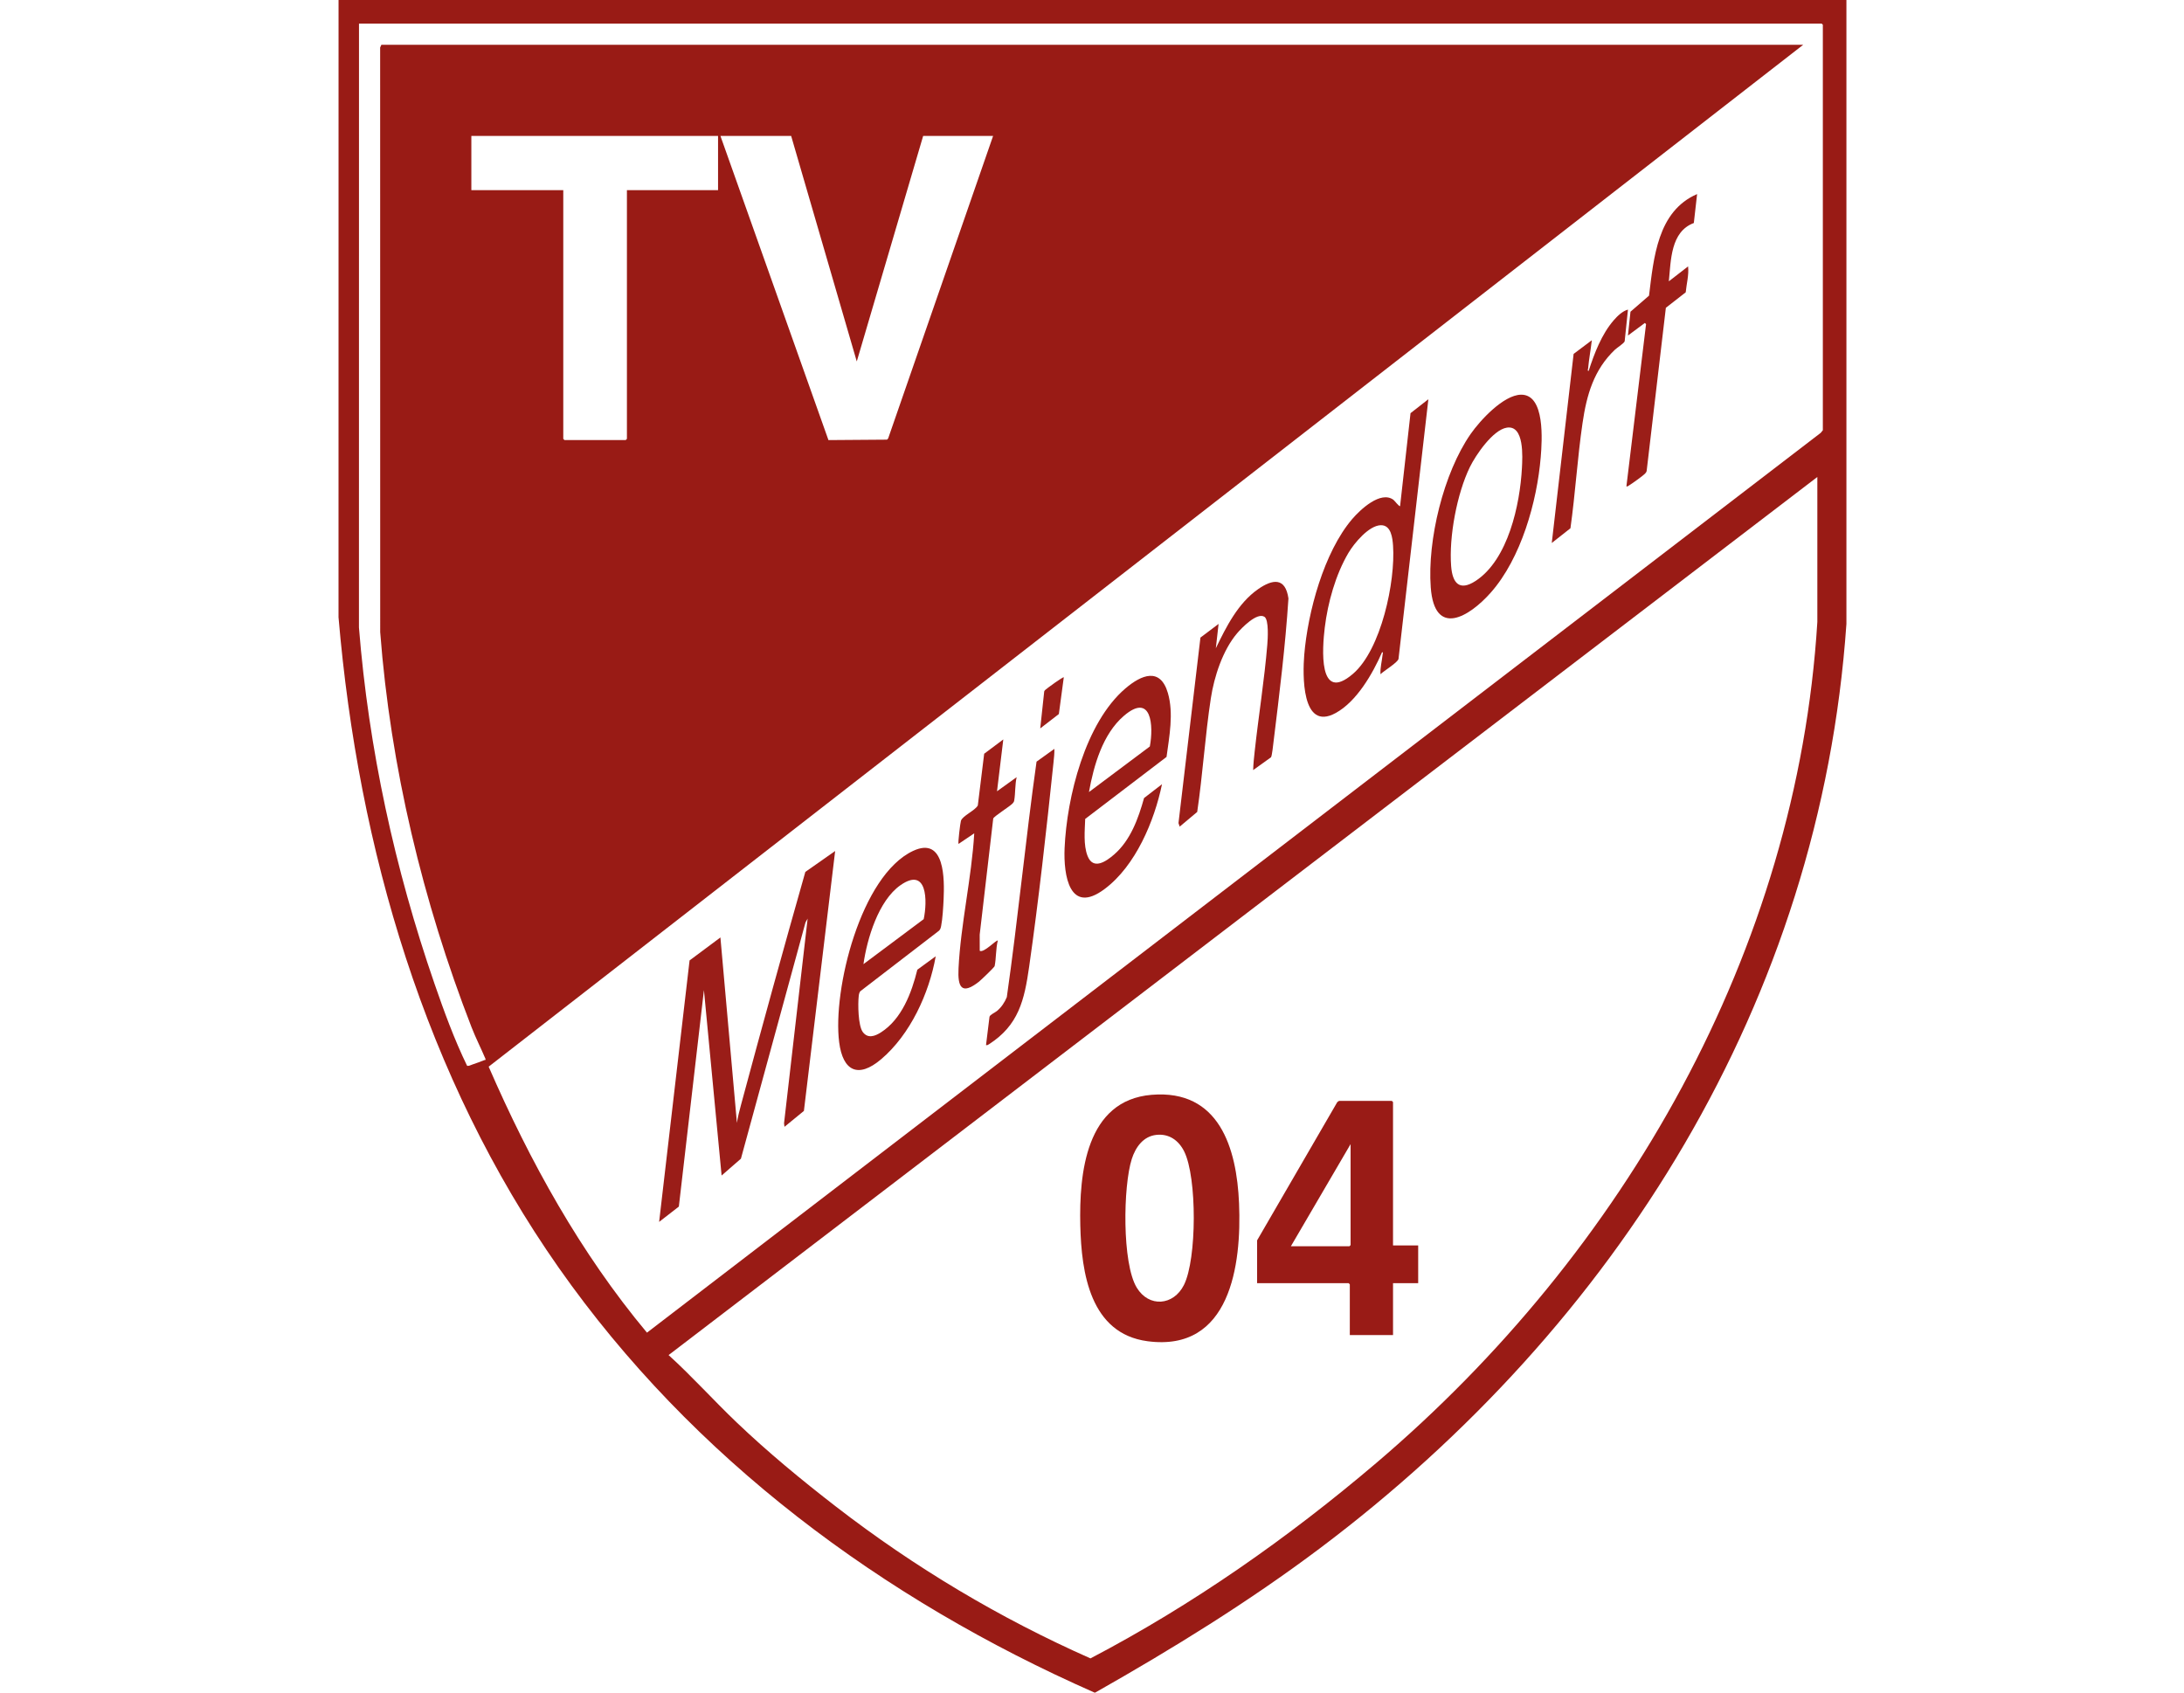 <svg width="200" height="155" viewBox="0 0 200 155" fill="none" xmlns="http://www.w3.org/2000/svg">
<g clip-path="url(#clip0_159_1290)">
<path d="M169.086 0V57.135C166.69 91.647 148.039 121.368 120.87 141.789C114.345 146.693 107.395 150.979 100.297 155H100.225C80.796 146.438 63.415 133.557 51.165 116.093C38.914 98.63 32.813 77.752 31 56.528L31.003 0H169.085H169.086ZM166.927 39.398V2.267L166.819 2.16H32.875L32.871 57.464C33.761 68.584 36.148 79.545 39.78 90.059C40.66 92.606 41.592 95.163 42.766 97.585C42.874 97.668 43.118 97.532 43.254 97.487C43.617 97.368 44.001 97.222 44.357 97.081C44.435 97.05 44.478 97.126 44.458 96.968C44.047 95.996 43.564 95.054 43.181 94.069C38.714 82.567 35.755 70.229 34.817 57.892L34.812 4.351L34.923 4.103H165.126L44.749 97.683C48.525 106.371 53.164 114.757 59.246 122.04L166.735 39.638L166.927 39.398ZM65.758 12.449H43.164V17.415H51.582V40.189L51.69 40.297H57.302L57.41 40.189V17.415H65.756V12.449H65.758ZM72.45 12.449H65.974L75.865 40.302L81.23 40.262L81.333 40.15L90.943 12.449H84.538L78.459 33.101L72.45 12.449H72.45ZM166.423 43.68L61.226 124.094C63.385 126.053 65.338 128.235 67.447 130.248C70.316 132.987 73.422 135.549 76.559 137.974C83.747 143.531 91.544 148.188 99.86 151.871C109.238 146.957 117.96 140.838 126.019 133.987C148.7 114.702 164.563 87.119 166.423 56.956V43.68Z" fill="#991B15"/>
<path d="M105.462 100.26C111.64 99.751 113.251 105.11 113.467 110.202C113.706 115.847 112.663 123.826 105.09 122.826C99.834 122.131 99.03 116.57 98.928 112.221C98.818 107.459 99.436 100.758 105.462 100.26ZM105.892 103.929C104.686 104.061 103.985 105.068 103.642 106.14C102.847 108.62 102.742 115.683 104.097 117.917C105.214 119.758 107.463 119.573 108.417 117.679C109.609 115.309 109.625 107.814 108.441 105.443C107.937 104.435 107.059 103.801 105.893 103.929H105.892Z" fill="#991C16"/>
<path d="M127.567 114.056H129.87V117.51H127.567V122.26H123.609V117.619L123.502 117.511H115.119V113.589L122.455 100.94C122.486 100.897 122.603 100.816 122.638 100.816H127.459L127.566 100.924V114.056H127.567ZM118.213 114.128H123.574L123.681 114.021V104.774L118.213 114.128Z" fill="#991B16"/>
<path d="M76.479 77.934L73.618 101.733L71.838 103.191L71.799 102.864L73.96 84.122L73.765 84.466L67.85 106.11L66.081 107.65L64.463 90.67L62.166 110.495L60.36 111.897L63.148 87.953L65.972 85.849L67.483 102.831C67.569 102.268 67.716 101.708 67.864 101.16C69.774 94.046 71.74 86.913 73.749 79.846L76.478 77.934H76.479Z" fill="#9A1D18"/>
<path d="M126.417 61.743C126.383 61.144 126.552 60.552 126.61 59.959C126.618 59.879 126.696 59.714 126.561 59.73C125.706 61.69 124.242 64.245 122.308 65.3C119.156 67.019 119.295 61.706 119.436 59.981C119.758 56.052 121.237 50.57 123.827 47.534C124.556 46.679 126.428 44.909 127.602 45.77C127.707 45.847 128.141 46.427 128.213 46.345L129.169 37.837L130.804 36.559L128.069 60.339C128.001 60.672 126.705 61.449 126.417 61.745V61.743ZM126.464 48.097C125.359 48.107 124 49.757 123.479 50.639C122.307 52.626 121.594 55.186 121.316 57.471C121.092 59.311 120.684 64.469 123.898 61.708C126.485 59.486 127.794 53.251 127.569 49.975C127.52 49.268 127.393 48.088 126.464 48.098V48.097Z" fill="#9A1D17"/>
<path d="M85.688 87.575C85.083 90.977 83.359 94.739 80.689 97.003C78.592 98.78 77.186 98.096 76.847 95.445C76.234 90.665 78.82 80.156 83.624 77.919C86.556 76.554 86.488 80.561 86.411 82.36C86.382 83.019 86.312 84.177 86.185 84.797C86.15 84.963 86.117 85.122 85.98 85.239L78.781 90.776C78.686 90.904 78.655 91.052 78.638 91.208C78.555 91.938 78.58 93.921 79.008 94.507C79.472 95.141 80.133 94.887 80.676 94.54C82.584 93.319 83.485 90.911 84.005 88.802L85.69 87.574L85.688 87.575ZM84.588 84.172C84.934 82.535 84.936 79.329 82.456 81.067C80.446 82.475 79.399 85.966 79.071 88.294L84.589 84.172H84.588Z" fill="#9A1D17"/>
<path d="M99.377 74.996C99.34 76.052 99.202 77.381 99.593 78.383C100.109 79.706 101.29 78.892 102.023 78.256C103.53 76.953 104.244 74.95 104.766 73.083L106.411 71.815C105.709 75.191 103.997 79.292 101.152 81.415C97.929 83.822 97.384 80.143 97.49 77.68C97.69 73.003 99.38 66.184 103.067 63.038C104.522 61.797 106.257 61.082 106.95 63.468C107.49 65.325 107.079 67.436 106.826 69.316L99.376 74.996H99.377ZM99.721 72.534L105.296 68.36C105.652 66.464 105.453 63.385 102.922 65.553C100.977 67.219 100.158 70.102 99.722 72.534H99.721Z" fill="#9A1D17"/>
<path d="M139.279 36.145C141.516 36.098 141.213 40.399 141.094 41.845C140.756 45.948 139.287 51.132 136.526 54.259C134.544 56.504 131.364 58.419 131.021 53.79C130.702 49.467 132.191 43.311 134.674 39.743C135.539 38.501 137.672 36.178 139.279 36.145H139.279ZM137.982 39.164C136.71 39.366 135.14 41.675 134.606 42.768C133.42 45.195 132.678 49.163 132.888 51.85C133.01 53.405 133.649 54.159 135.115 53.208C138.115 51.262 139.193 46.197 139.371 42.856C139.423 41.868 139.605 38.905 137.982 39.163V39.164Z" fill="#9A1D17"/>
<path d="M116.392 69.35L114.759 70.522C114.773 69.934 114.84 69.344 114.904 68.76C115.255 65.544 115.789 62.254 116.053 59.043C116.093 58.557 116.215 56.753 115.79 56.484C115.103 56.048 113.694 57.515 113.283 58C111.972 59.547 111.187 61.961 110.883 63.947C110.356 67.395 110.144 70.904 109.634 74.355L108.029 75.701L107.92 75.375L109.93 58.388L111.592 57.136L111.34 59.366C112.291 57.401 113.373 55.235 115.21 53.953C116.545 53.022 117.711 52.862 117.989 54.804C117.707 59.169 117.162 63.544 116.629 67.892C116.597 68.153 116.487 69.228 116.392 69.348V69.35Z" fill="#9A1D18"/>
<path d="M155.413 17.774L155.112 20.423C152.979 21.218 153.018 23.855 152.824 25.762L154.587 24.395C154.673 25.184 154.444 25.983 154.37 26.769L152.551 28.187L150.793 43.123C150.772 43.237 150.703 43.31 150.628 43.39C150.465 43.566 149.416 44.316 149.176 44.457C149.096 44.504 149.045 44.566 148.938 44.541L150.737 29.683L150.629 29.575L149.081 30.725L149.312 28.545L151.009 27.076C151.438 23.627 151.775 19.342 155.413 17.773V17.774Z" fill="#9B1E18"/>
<path d="M91.877 67.715L91.302 72.463L93.1 71.169C92.944 71.847 92.992 72.609 92.88 73.286C92.857 73.424 92.825 73.472 92.735 73.572C92.487 73.845 91.014 74.76 90.955 74.958L89.716 85.592L89.719 87.07C90.08 87.306 91.265 86.023 91.374 86.135C91.186 86.873 91.233 87.742 91.084 88.472C91.062 88.58 89.827 89.762 89.641 89.907C88.049 91.146 87.693 90.396 87.777 88.691C87.975 84.637 88.979 80.392 89.216 76.313L87.777 77.284C87.714 77.199 87.934 75.366 87.998 75.167C88.145 74.704 89.294 74.231 89.543 73.762L90.126 69.026L91.877 67.715Z" fill="#9B1E18"/>
<path d="M90.295 95.706L90.614 93.111C90.68 92.906 91.105 92.743 91.303 92.578C91.708 92.238 91.997 91.803 92.199 91.315C93.222 84.153 93.913 76.906 94.922 69.75L96.554 68.578C96.566 68.996 96.518 69.414 96.474 69.829C95.831 75.982 95.117 82.422 94.243 88.538C93.808 91.58 93.29 93.889 90.549 95.639C90.461 95.695 90.409 95.73 90.295 95.708V95.706Z" fill="#9B1E18"/>
<path d="M149.081 28.354L148.779 31.252C148.726 31.439 148.074 31.848 147.892 32.02C145.95 33.863 145.296 36.172 144.918 38.761C144.452 41.948 144.262 45.187 143.813 48.377L142.103 49.724L144.104 32.41L145.771 31.158C145.674 32.014 145.511 32.876 145.432 33.734C145.425 33.813 145.347 33.978 145.482 33.964C145.999 32.368 146.67 30.601 147.784 29.321C148.118 28.938 148.578 28.487 149.081 28.352V28.354Z" fill="#9B1E18"/>
<path d="M96.965 65.389L95.26 66.705L95.62 63.36C95.618 63.273 95.674 63.233 95.724 63.177C95.792 63.1 97.355 61.946 97.417 62.028L96.965 65.389Z" fill="#9C1F19"/>
</g>
<defs>
<clipPath id="clip0_159_1290">
<rect width="138.086" height="155" fill="white" transform="translate(31)"/>
</clipPath>
</defs>
</svg>
